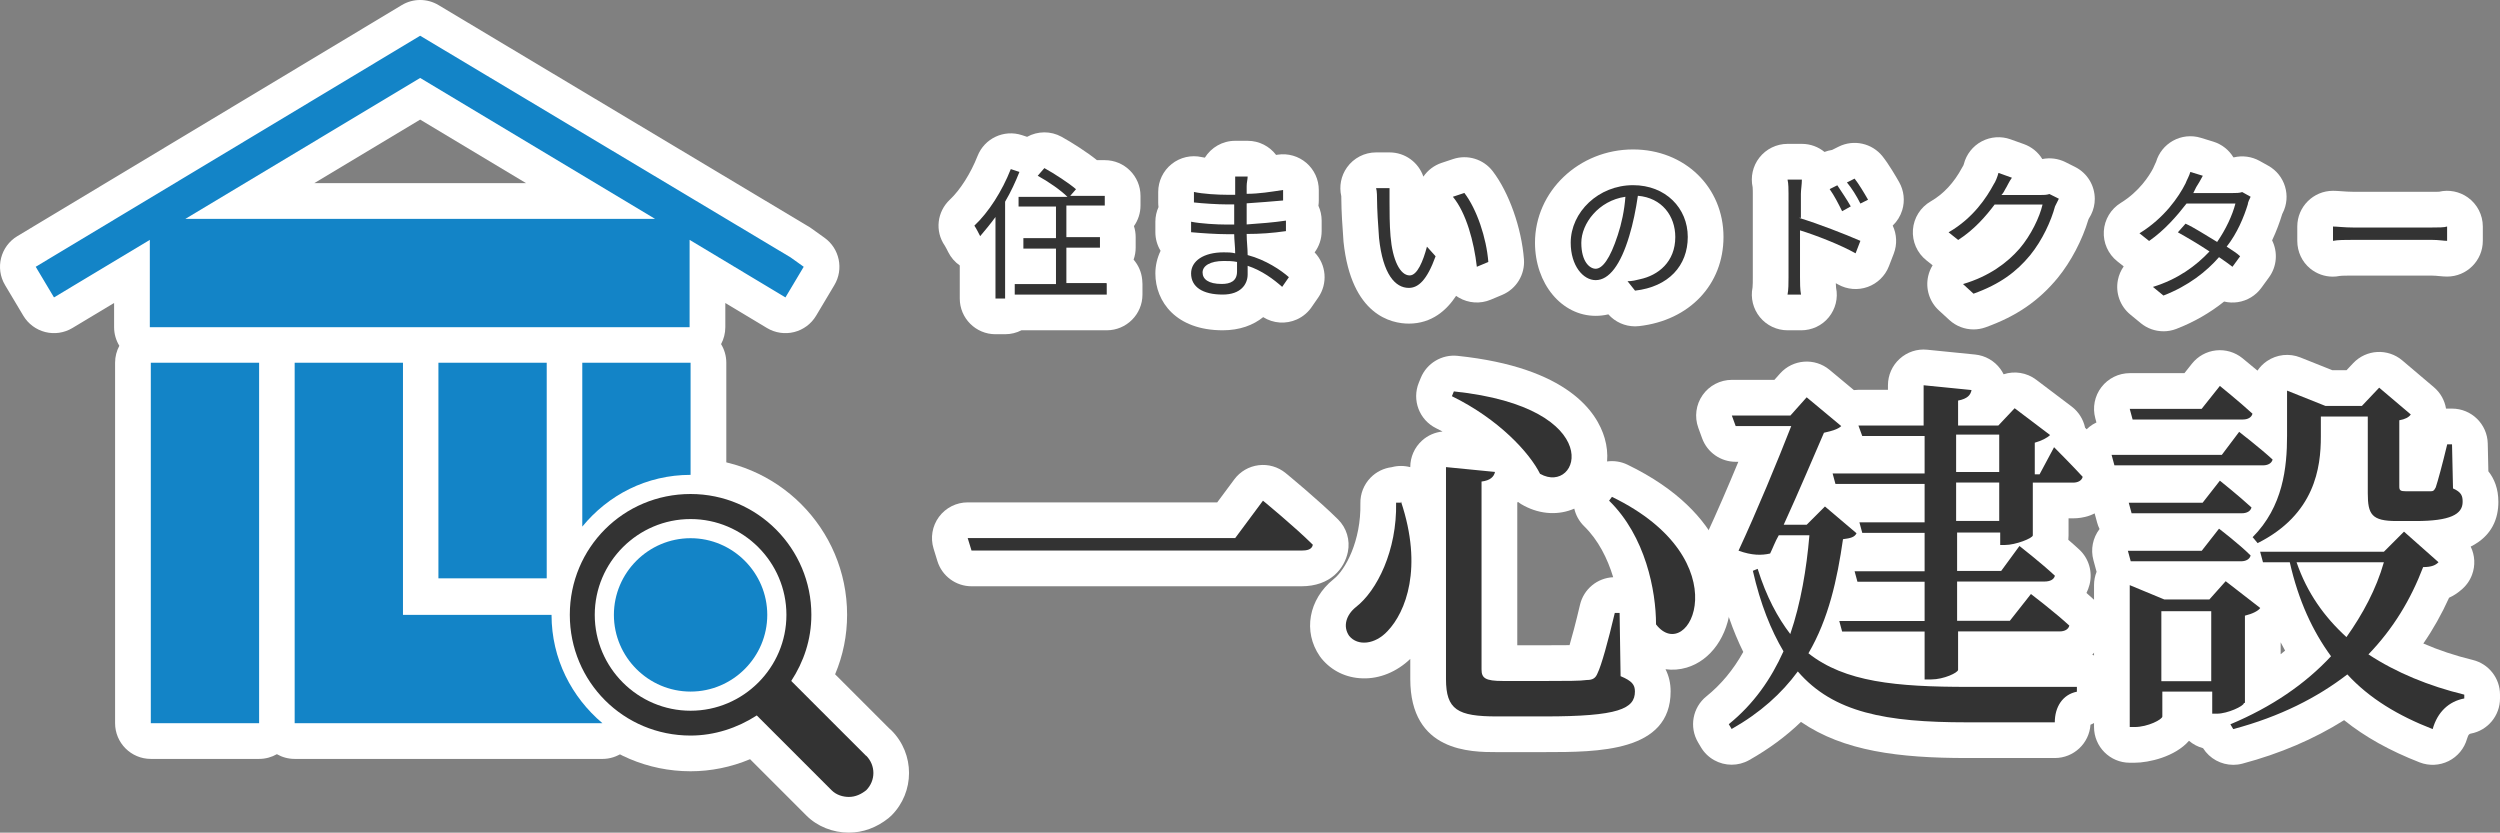 <?xml version="1.0" encoding="UTF-8"?>
<svg id="_レイヤー_2" data-name="レイヤー_2" xmlns="http://www.w3.org/2000/svg" viewBox="0 0 228.52 76.11">
  <rect x="0" y="0" width="228.52" height="76.11" fill="#808080" stroke="none"/>
  <defs>
    <style>
      .cls-1 {
        fill: #fff;
      }

      .cls-2 {
        fill: #333;
      }

      .cls-3 {
        fill: #1384c7;
      }
    </style>
  </defs>
  <g id="_レイヤー_1-2" data-name="_レイヤー_1">
    <g>
      <g>
        <path class="cls-1" d="M118.956,53.59h-30.15c-1.434,0-2.7-.936-3.121-2.306l-.35-1.14c-.304-.99-.121-2.066.495-2.899s1.59-1.324,2.626-1.324h22.808l1.561-2.102c.532-.718,1.335-1.185,2.222-1.294.886-.111,1.778.149,2.47.716.123.101,3.031,2.489,4.792,4.239.78.775,1.117,1.892.897,2.97-.311,1.518-1.59,3.14-4.249,3.14Z"/>
        <path class="cls-1" d="M141.206,68.75h-4.381c-2.368,0-7.914,0-7.914-6.685v-1.834c-1.221,1.168-2.797,1.836-4.382,1.774-1.48-.044-2.803-.685-3.726-1.805-.057-.07-.111-.143-.163-.216-1.554-2.245-1.028-5.203,1.25-7.034,1.093-.846,2.531-3.519,2.46-6.938-.018-.877.318-1.725.933-2.352.521-.533,1.206-.868,1.938-.957.539-.149,1.146-.146,1.689,0v-.009c0-.922.39-1.801,1.072-2.419.524-.476,1.185-.764,1.879-.831-.19-.101-.384-.2-.582-.297-1.542-.755-2.236-2.576-1.588-4.166l.18-.44c.55-1.346,1.932-2.166,3.364-2.014,10.097,1.06,12.757,5.169,13.444,7.524.208.713.278,1.435.222,2.129.622-.085,1.271.007,1.868.297,9.344,4.53,9.571,10.993,9.418,12.866-.228,2.795-1.802,5.024-4.01,5.68-.642.191-1.299.237-1.937.149.312.603.468,1.281.468,2.032,0,5.544-6.648,5.544-11.504,5.544ZM138.69,58.981h2.785c.652,0,1.392,0,1.995-.009.226-.768.548-1.961.957-3.696.336-1.427,1.579-2.448,3.031-2.513-.515-1.709-1.364-3.403-2.653-4.661-.464-.453-.768-1.015-.902-1.609-1.416.617-3.073.539-4.58-.257-.201-.1-.392-.22-.568-.358-.021.021-.042.044-.064.065v13.038ZM154.64,57.075h.011-.011Z"/>
        <path class="cls-1" d="M158.288,69.901c-1.119,0-2.207-.576-2.815-1.607l-.26-.44c-.822-1.395-.498-3.183.763-4.199,1.348-1.088,2.46-2.425,3.373-4.062-.959-1.945-1.709-4.109-2.276-6.562-.517-.354-.925-.851-1.17-1.438-.353-.847-.333-1.802.054-2.633.966-2.077,2.012-4.506,2.941-6.748h-.242c-1.372,0-2.599-.858-3.068-2.147l-.35-.96c-.364-1.001-.218-2.117.394-2.99.611-.873,1.609-1.393,2.675-1.393h3.887l.517-.579c1.171-1.313,3.173-1.462,4.525-.336l2.224,1.851c.138-.018.277-.027.418-.027h2.695v-.415c0-.923.39-1.802,1.074-2.421.685-.619,1.594-.924,2.517-.827l4.38.44c.919.092,1.756.569,2.303,1.313.115.155.215.32.299.491.988-.323,2.103-.164,2.981.5l3.24,2.45c.633.479,1.065,1.168,1.227,1.936.589.596,1.536,1.566,2.194,2.287.746.815,1.027,1.953.75,3.023-.462,1.778-2.086,2.973-4.04,2.973h-.416v1.556c0,.141-.007.275-.021.407.354.304.7.611,1.007.897.872.815,1.229,2.042.933,3.198-.069.27-.164.524-.281.764.229.2.45.397.655.586.881.814,1.244,2.048.945,3.21-.186.722-.562,1.347-1.072,1.836,1.103.524,1.865,1.648,1.865,2.951v.44c0,1.345-.82,2.528-2.027,3.021-.114,1.7-1.529,3.043-3.258,3.043h-8.06c-6.175,0-11.245-.624-15.145-3.302-1.367,1.318-2.933,2.473-4.727,3.488-.508.288-1.061.425-1.606.425Z"/>
        <path class="cls-1" d="M204.136,69.911c-1.103,0-2.152-.561-2.759-1.52-.482-.128-.92-.363-1.287-.678-1.268,1.464-3.675,2.007-4.975,2.007h-.439c-1.803,0-3.265-1.462-3.265-3.265v-12.971c0-.423.082-.835.234-1.217-.011-.036-.021-.073-.031-.11l-.26-.96c-.266-.98-.06-2.029.559-2.837,0,0,.002-.003.003-.004-.092-.186-.166-.383-.222-.589l-.26-.96c-.144-.528-.149-1.076-.028-1.596-.612-.428-1.077-1.064-1.282-1.825l-.26-.96c-.266-.98-.06-2.029.559-2.837.323-.422.738-.752,1.207-.972l-.105-.39c-.266-.981-.06-2.03.559-2.837s1.576-1.281,2.593-1.281h4.995l.689-.867c.542-.682,1.334-1.119,2.2-1.213.864-.094,1.733.161,2.41.708.044.036.646.523,1.379,1.141.229-.34.524-.639.874-.876.897-.608,2.036-.731,3.042-.33l2.927,1.167h1.298l.613-.649c1.193-1.259,3.161-1.367,4.483-.246l2.89,2.45c.611.518.987,1.217,1.109,1.957.036,0,.073-.002.109-.002h.44c1.774,0,3.225,1.418,3.265,3.192l.056,2.539c.537.675.914,1.581.914,2.795,0,1.457-.531,3.092-2.53,4.088.387.794.444,1.729.118,2.59-.212.558-.565,1.032-1.01,1.389-.329.285-.689.516-1.083.695-.676,1.494-1.457,2.884-2.353,4.184,1.389.605,2.898,1.108,4.517,1.503,1.463.356,2.491,1.667,2.491,3.172v.35c0,1.573-1.122,2.923-2.669,3.21-.099.019-.222.041-.343.472-.249.887-.86,1.628-1.685,2.039s-1.785.456-2.644.122c-2.731-1.063-5.014-2.337-6.909-3.861-2.749,1.729-5.865,3.062-9.298,3.974-.278.074-.56.11-.838.11ZM208.471,58.712v1.089c.138-.108.272-.219.406-.329-.14-.25-.274-.503-.406-.76Z"/>
      </g>
      <g>
        <path class="cls-1" d="M91.875,30.551h-.88c-1.803,0-3.265-1.462-3.265-3.265v-3.021c-.441-.307-.807-.724-1.055-1.22-.054-.108-.196-.404-.313-.589-.92-1.329-.71-3.104.468-4.211.939-.881,1.907-2.408,2.526-3.984.633-1.612,2.414-2.449,4.06-1.907l.468.154c.96-.532,2.153-.558,3.159-.001.949.524,2.342,1.416,3.227,2.133h.716c1.803,0,3.265,1.462,3.265,3.265v.88c0,.702-.222,1.352-.599,1.884.103.317.158.655.158,1.006v.96c0,.386-.067.755-.189,1.099.436.501.721,1.137.786,1.837.016.129.024.261.024.395v.96c0,1.803-1.462,3.265-3.265,3.265h-7.798c-.447.23-.954.36-1.492.36Z"/>
        <path class="cls-1" d="M111.765,30.191c-4.252,0-6.155-2.609-6.155-5.195,0-.706.161-1.414.477-2.07-.303-.497-.477-1.08-.477-1.7v-.96c0-.467.1-.923.287-1.339-.018-.138-.027-.278-.027-.421v-.96c0-.994.453-1.933,1.229-2.553.777-.619,1.794-.853,2.762-.63.072.016.164.032.272.048.576-.924,1.603-1.54,2.772-1.54h1.14c1.061,0,2.003.506,2.6,1.29l.158-.024c.938-.14,1.894.136,2.613.756s1.133,1.523,1.133,2.473v.96c0,.164-.012.324-.035.481.193.421.296.884.296,1.358v.96c0,.724-.237,1.399-.643,1.946,1.07,1.11,1.223,2.835.332,4.123l-.556.803c-.335.517-.815.938-1.398,1.201-1.007.453-2.162.367-3.08-.21-.908.734-2.146,1.203-3.7,1.203Z"/>
        <path class="cls-1" d="M128.775,29.58c-1.558,0-5.258-.729-5.967-7.484-.1-1.252-.197-2.938-.197-3.761,0-.088.004-.25-.006-.398-.211-.905-.027-1.864.518-2.631.612-.863,1.604-1.375,2.662-1.375h1.23c1.437,0,2.655.927,3.093,2.215.397-.582.978-1.028,1.664-1.257l1.05-.35c1.326-.443,2.779.007,3.626,1.112,1.483,1.938,2.63,5.17,2.853,8.042.109,1.404-.694,2.719-1.993,3.264l-1.05.44c-.946.397-2.027.325-2.912-.194-.085-.049-.167-.103-.246-.159-.855,1.296-2.209,2.537-4.324,2.537ZM122.702,18.271s0,0,0,.002c0,0,0-.001,0-.002Z"/>
        <path class="cls-1" d="M149.456,29.83c-.93,0-1.819-.397-2.44-1.096-.403.097-.794.136-1.16.136-3.109,0-5.545-2.937-5.545-6.685,0-4.701,4.021-8.525,8.965-8.525,4.712,0,8.265,3.437,8.265,7.995,0,4.352-3.1,7.628-7.715,8.154-.123.014-.247.021-.369.021Z"/>
        <path class="cls-1" d="M164.626,30.191h-1.23c-.98,0-1.909-.441-2.529-1.2-.62-.76-.866-1.757-.67-2.718.024-.154.024-.657.024-.927v-7.62c0-.128,0-.455-.015-.611-.207-.944.015-1.934.609-2.7.619-.797,1.571-1.264,2.58-1.264h1.311c.784,0,1.504.277,2.067.738.227-.087.458-.148.691-.183l.601-.3c1.383-.689,3.053-.319,4.014.886.578.726,1.255,1.891,1.519,2.358.441.779.542,1.705.28,2.561-.165.542-.468,1.026-.87,1.41.369.781.428,1.706.094,2.572l-.44,1.14c-.342.884-1.052,1.577-1.944,1.897-.894.319-1.88.235-2.707-.23-.065-.037-.134-.074-.204-.112.004.167.011.324.024.412.198.961-.05,1.944-.67,2.706s-1.553,1.187-2.534,1.187ZM160.219,17.17c.005.02.01.039.015.057-.005-.019-.01-.038-.015-.057Z"/>
        <path class="cls-1" d="M180.395,30.111c-.804,0-1.594-.297-2.206-.858l-.96-.88c-.868-.795-1.24-1.996-.975-3.143.081-.353.219-.683.403-.981l-.574-.456c-.847-.673-1.306-1.722-1.225-2.801.081-1.079.691-2.048,1.629-2.587,1.165-.669,2.13-1.708,2.867-3.088.037-.069.076-.136.118-.202.014-.036.03-.085.04-.12.228-.89.82-1.642,1.631-2.072.812-.43,1.768-.499,2.631-.19l1.229.44c.708.253,1.297.739,1.682,1.365.712-.144,1.455-.048,2.109.279l.88.44c1.144.572,1.805,1.724,1.806,2.921,0,.491-.11.99-.346,1.459-.056.113-.118.222-.186.325-.017.033-.033.066-.049.099-.559,1.877-1.591,3.849-2.805,5.338-1.748,2.119-3.779,3.508-6.598,4.521-.359.129-.732.192-1.104.192ZM179.555,14.991c-.014.021-.029.042-.044.065.015-.022.029-.044.044-.065Z"/>
        <path class="cls-1" d="M197.756,30.281c-.745,0-1.48-.255-2.075-.744l-.96-.79c-.928-.764-1.361-1.976-1.128-3.154.09-.455.273-.875.53-1.242l-.59-.469c-.833-.663-1.291-1.69-1.227-2.753s.644-2.028,1.551-2.585c1.689-1.037,2.595-2.472,2.948-3.141.055-.13.119-.273.189-.42.029-.061.062-.125.089-.188.24-.816.791-1.508,1.536-1.925.778-.436,1.7-.536,2.554-.273l1.14.35c.773.238,1.427.752,1.839,1.437.015,0,.035-.001.041,0,.793-.189,1.633-.077,2.352.322l.79.44c1.54.857,2.121,2.783,1.312,4.35-.012.023-.023.046-.036.069-.008.028-.017.056-.024.083-.203.66-.494,1.47-.898,2.324.531,1.066.45,2.373-.285,3.381l-.7.96c-.514.704-1.287,1.174-2.148,1.304-.42.065-.846.044-1.253-.054-1.297,1.037-2.774,1.886-4.37,2.501-.381.147-.779.219-1.176.219ZM208.73,18.685v.003-.003ZM197.064,14.86c-.004.015-.007.029-.011.043.004-.015.007-.029.011-.043Z"/>
        <path class="cls-1" d="M213.227,25.287c-.742,0-1.464-.258-2.054-.738-.759-.62-1.183-1.552-1.183-2.533v-1.31c0-1.803,1.462-3.265,3.265-3.265.198,0,.476.016.809.041.287.021.646.049,1.031.049h7.189c.248,0,.478.006.662-.005.906-.211,1.865-.025,2.633.521.859.612,1.37,1.603,1.37,2.659v1.31c0,1.803-1.462,3.265-3.265,3.265-.179,0-.432-.017-.737-.046-.182-.018-.412-.043-.663-.043h-7.189c-.404,0-1.016,0-1.22.03-.216.044-.433.066-.648.066ZM222.621,17.619h-.003s.002,0,.003,0Z"/>
      </g>
      <g>
        <path class="cls-1" d="M55.065,69.37h-28.13c-.592,0-1.146-.157-1.625-.432-.479.274-1.033.432-1.625.432h-9.9c-1.803,0-3.265-1.462-3.265-3.265v-32.95c0-.56.141-1.086.389-1.547-.304-.496-.479-1.079-.479-1.703v-2.211l-3.814,2.291c-.743.447-1.634.579-2.476.367-.842-.211-1.564-.749-2.009-1.494l-1.67-2.8c-.921-1.545-.419-3.544,1.122-4.471L36.723.467c1.033-.622,2.324-.623,3.359-.003l33.695,20.164c.123.065.242.14.357.223l1.23.88c1.381.988,1.774,2.87.904,4.328l-1.67,2.8c-.444.745-1.167,1.283-2.008,1.494-.841.21-1.733.079-2.476-.367l-3.814-2.29v2.211c0,.56-.141,1.086-.389,1.547.304.496.479,1.079.479,1.703v10.25c0,1.803-1.462,3.265-3.265,3.265-2.829,0-5.402,1.207-7.265,3.403-.591.807-1.544,1.332-2.62,1.337v1.455c0,.464-.097.906-.272,1.306.446.559.712,1.266.712,2.035,0,2.869,1.241,5.5,3.494,7.407,1.046.886,1.428,2.329.956,3.615-.471,1.287-1.695,2.142-3.065,2.142ZM30.201,62.841h18.39c-.49-1.078-.86-2.208-1.103-3.37h-10.652c-1.803,0-3.265-1.462-3.265-3.265v-19.785h-3.37v26.42ZM17.051,62.841h3.37v-26.42h-3.37v26.42ZM43.341,49.6h3.37v-13.18h-3.37v13.18ZM56.491,36.421v5.166c1.076-.493,2.206-.866,3.37-1.109v-4.057h-3.37ZM16.961,26.641h42.81v-3.37H16.961v3.37ZM28.73,16.741h19.356l-9.68-5.808-9.676,5.808Z"/>
        <path class="cls-1" d="M63.125,66.48c-5.666,0-10.275-4.609-10.275-10.274s4.609-10.275,10.275-10.275,10.275,4.609,10.275,10.275-4.609,10.274-10.275,10.274ZM63.125,52.46c-2.065,0-3.745,1.681-3.745,3.746s1.68,3.745,3.745,3.745,3.745-1.681,3.745-3.745-1.68-3.746-3.745-3.746Z"/>
        <path class="cls-1" d="M77.596,76.11c-1.477,0-2.895-.571-3.89-1.567l-5.145-5.146c-1.739.727-3.582,1.103-5.435,1.103-7.888,0-14.305-6.417-14.305-14.305s6.417-14.305,14.305-14.305,14.305,6.417,14.305,14.305c0,1.891-.368,3.713-1.096,5.442l4.919,4.919c.081.066.158.137.232.211,2.142,2.145,2.142,5.634-.001,7.776-.086.087-.178.168-.274.245-1.085.864-2.335,1.321-3.615,1.321ZM63.125,50.71c-3.03,0-5.495,2.466-5.495,5.496s2.465,5.495,5.495,5.495,5.495-2.465,5.495-5.495-2.465-5.496-5.495-5.496Z"/>
      </g>
    </g>
    <g>
      <g>
        <path class="cls-2" d="M112.905,49.186l2.54-3.42s2.89,2.37,4.56,4.03c-.09.44-.53.53-1.05.53h-30.15l-.35-1.14h24.45Z"/>
        <path class="cls-2" d="M128.065,45.856c2.02,6.05.44,10.08-1.23,11.83-1.14,1.23-2.72,1.4-3.51.44-.61-.88-.26-1.93.61-2.63,1.93-1.49,3.77-5.17,3.68-9.55h.44v-.09h.01ZM136.655,43.136c-.09.44-.44.79-1.23.88v17.18c0,.79.35,1.05,1.93,1.05h4.12c1.67,0,2.98,0,3.59-.09.53,0,.79-.18.96-.61.35-.7.96-2.89,1.58-5.52h.44l.09,5.78c1.05.44,1.31.79,1.31,1.4,0,1.58-1.49,2.28-8.24,2.28h-4.38c-3.59,0-4.65-.61-4.65-3.42v-19.37l4.47.44h.01ZM140.775,43.316c-.96-1.93-3.77-5-8.06-7.1l.18-.44c14.2,1.49,11.48,9.55,7.89,7.54h-.01ZM151.375,57.076c0-3.07-.96-8.06-4.29-11.31l.26-.35c11.92,5.78,7.01,15.51,4.03,11.66Z"/>
        <path class="cls-2" d="M169.695,48.756c-.18.35-.53.44-1.23.53-.53,3.68-1.31,7.27-3.16,10.43,3.33,2.63,7.98,3.07,14.64,3.07h9.9v.44c-1.31.26-2.02,1.4-2.02,2.8h-8.06c-7.36,0-12.18-.88-15.43-4.65-1.49,2.02-3.42,3.77-6.05,5.26l-.26-.44c2.28-1.84,3.86-4.12,5-6.66-1.14-1.93-2.1-4.29-2.8-7.36l.44-.18c.79,2.54,1.84,4.47,2.98,5.96.96-2.8,1.49-5.96,1.75-9.03h-2.8c-.35.61-.53,1.14-.79,1.67-.79.18-1.67.18-2.89-.26,1.67-3.59,3.59-8.24,4.82-11.39h-5.08l-.35-.96h5.35l1.49-1.67,3.16,2.63c-.26.26-.79.44-1.58.61-.88,2.02-2.28,5.35-3.68,8.41h2.1l1.67-1.67,2.89,2.45-.01.01ZM187.745,40.866s1.67,1.67,2.63,2.72c-.09.35-.44.53-.88.53h-3.68v4.82c0,.26-1.58.88-2.54.88h-.44v-1.14h-3.94v3.51h4.03l1.67-2.28s2.02,1.58,3.24,2.72c-.09.35-.44.53-.96.53h-7.98v3.59h4.82l1.93-2.45s2.19,1.67,3.51,2.89c-.09.35-.44.53-.88.53h-9.29v3.51c0,.26-1.31.88-2.45.88h-.61v-4.38h-7.54l-.26-.96h7.8v-3.59h-6.14l-.26-.96h6.4v-3.51h-5.7l-.26-.96h5.96v-3.51h-8.15l-.26-.96h8.41v-3.42h-5.7l-.35-.96h5.96v-3.68l4.38.44c-.09.44-.35.79-1.23.96v2.28h3.68l1.49-1.58,3.24,2.45c-.26.26-.79.53-1.4.7v2.89h.44l1.31-2.45v-.04ZM178.805,43.146h3.94v-3.42h-3.94v3.42ZM182.745,44.106h-3.94v3.51h3.94v-3.51Z"/>
        <path class="cls-2" d="M204.665,39.466s1.93,1.49,3.07,2.54c-.09.35-.44.53-.88.53h-13.58l-.26-.96h10.08l1.58-2.1-.01-.01ZM201.335,45.956l1.58-2.02s1.75,1.4,2.89,2.45c-.09.35-.44.53-.88.53h-10.08l-.26-.96h6.75ZM194.765,51.306l-.26-.96h6.75l1.58-2.02s1.84,1.4,2.89,2.45c-.09.35-.44.53-.88.53h-10.08ZM205.105,64.276c0,.26-1.49.96-2.45.96h-.44v-2.02h-4.56v2.28c0,.26-1.31.96-2.54.96h-.44v-12.97l3.16,1.31h4.12l1.49-1.67,3.16,2.45c-.18.26-.7.53-1.4.7v7.98h-.09l-.01.02ZM194.935,38.336l-.26-.96h6.57l1.67-2.1s1.84,1.49,2.98,2.54c-.09.35-.44.53-.88.53h-10.08v-.01ZM202.125,62.266v-6.4h-4.56v6.4h4.56ZM222.895,51.396c-.26.26-.61.44-1.4.44-1.14,2.98-2.72,5.61-5,7.98,2.54,1.67,5.52,2.89,8.76,3.68v.35c-1.4.26-2.45,1.23-2.89,2.8-3.16-1.23-5.78-2.8-7.8-5-2.72,2.1-6.14,3.86-10.43,5l-.26-.44c3.77-1.58,6.84-3.68,9.2-6.22-1.67-2.28-2.98-5.08-3.77-8.59h-2.45l-.26-.96h11.31l1.84-1.84,3.16,2.8h-.01ZM205.895,49.116c2.8-2.8,3.16-6.4,3.16-9.29v-4.12l3.51,1.4h3.33l1.58-1.67,2.89,2.45c-.18.26-.53.44-1.05.53v6.05c0,.35.09.44.61.44h2.19c.26,0,.35,0,.53-.35.18-.53.61-2.1,1.05-3.94h.44l.09,4.03c.79.35.88.7.88,1.23,0,1.14-1.14,1.75-4.29,1.75h-1.75c-2.28,0-2.63-.61-2.63-2.54v-7.01h-4.29v1.84c0,2.8-.53,7.1-5.78,9.73l-.44-.53h-.03ZM209.925,51.396c.96,2.8,2.54,5,4.56,6.84,1.49-2.1,2.72-4.38,3.42-6.84h-7.98Z"/>
      </g>
      <g>
        <path class="cls-2" d="M93.185,15.716c-.35.88-.79,1.84-1.31,2.72v8.85h-.88v-7.45c-.44.61-.96,1.23-1.4,1.75-.09-.18-.35-.7-.53-.96,1.31-1.23,2.54-3.16,3.33-5.17,0,0,.79.26.79.26ZM101.165,25.966v.96h-8.41v-.96h3.77v-3.24h-2.98v-.96h2.98v-2.89h-3.42v-.88h4.47c-.61-.61-1.75-1.4-2.72-1.93l.61-.7c.96.53,2.28,1.4,2.89,1.93l-.53.61h3.16v.88h-3.51v2.89h3.07v.96h-3.07v3.24h3.68v.09h.01Z"/>
        <path class="cls-2" d="M117.205,26.226c-.79-.7-1.84-1.49-3.16-1.93v.79c0,.88-.61,1.84-2.28,1.84-1.84,0-2.89-.7-2.89-1.93,0-1.14,1.14-1.93,2.98-1.93.35,0,.7,0,1.05.09,0-.61-.09-1.23-.09-1.75h-.7c-.88,0-2.28-.09-3.24-.18v-.96c.88.18,2.37.26,3.24.26h.7v-1.84h-.61c-.88,0-2.28-.09-3.07-.18v-.96c.79.18,2.19.26,3.07.26h.7v-1.67h1.14c0,.26-.09.53-.09.88v.7c1.14,0,2.19-.18,3.33-.35v.96c-1.05.09-2.1.18-3.33.26v1.93c1.23-.09,2.45-.18,3.59-.35v.96c-1.23.18-2.37.26-3.59.26,0,.7.09,1.31.09,1.93,1.67.44,3.07,1.4,3.77,2.02l-.61.88v.01ZM113.085,23.946c-.44-.09-.79-.09-1.23-.09-1.23,0-1.93.44-1.93,1.05s.53,1.05,1.75,1.05c.79,0,1.4-.26,1.4-1.14v-.88l.01.01Z"/>
        <path class="cls-2" d="M127.015,18.516c0,.79,0,2.02.09,3.07.18,2.19.88,3.59,1.75,3.59.7,0,1.23-1.31,1.58-2.63l.79.88c-.79,2.19-1.58,2.89-2.45,2.89-1.23,0-2.37-1.23-2.72-4.56-.09-1.14-.18-2.72-.18-3.42,0-.26,0-.88-.09-1.14h1.23v1.32ZM136.045,23.946l-1.05.44c-.26-2.28-.96-4.91-2.19-6.4l1.05-.35c1.14,1.49,2.02,4.12,2.19,6.31Z"/>
        <path class="cls-2" d="M148.755,25.706c.44,0,.79-.09,1.14-.18,1.67-.35,3.24-1.58,3.24-3.86,0-1.93-1.23-3.59-3.42-3.77-.18,1.23-.44,2.54-.79,3.68-.79,2.63-1.84,4.03-3.07,4.03-1.14,0-2.28-1.31-2.28-3.42,0-2.8,2.54-5.26,5.7-5.26,2.98,0,5,2.1,5,4.73s-1.75,4.56-4.82,4.91l-.7-.88v.02ZM147.875,21.496c.35-1.05.61-2.28.7-3.51-2.45.35-4.03,2.45-4.03,4.21s.79,2.37,1.31,2.37c.61,0,1.31-.88,2.02-3.07Z"/>
        <path class="cls-2" d="M164.445,19.916c1.75.53,4.21,1.49,5.61,2.1l-.44,1.14c-1.4-.79-3.68-1.67-5.08-2.1v4.29c0,.44,0,1.14.09,1.58h-1.23c.09-.44.09-1.05.09-1.58v-7.62c0-.35,0-.96-.09-1.31h1.31c0,.44-.09.96-.09,1.31v2.19h-.18.01ZM168.385,19.306c-.35-.7-.7-1.4-1.14-2.02l.7-.35c.35.53.88,1.31,1.23,1.93l-.79.44ZM170.055,18.606c-.35-.7-.79-1.4-1.23-1.93l.7-.35c.35.44.88,1.31,1.23,1.93l-.7.35Z"/>
        <path class="cls-2" d="M188.195,18.166c-.09.18-.26.53-.35.7-.35,1.31-1.14,3.07-2.28,4.47-1.23,1.49-2.72,2.63-5.17,3.51l-.96-.88c2.37-.7,4.03-1.93,5.17-3.24,1.05-1.23,1.84-2.89,2.1-4.03h-4.38c-.79,1.05-1.84,2.28-3.33,3.24l-.88-.7c2.28-1.31,3.51-3.24,4.12-4.38.18-.26.35-.7.44-1.05l1.23.44c-.26.35-.44.79-.61,1.05-.09.18-.18.35-.35.53h3.51c.35,0,.61,0,.88-.09l.88.44-.02-.01Z"/>
        <path class="cls-2" d="M205.725,17.986c-.09.18-.26.53-.26.7-.35,1.14-.96,2.63-1.93,3.86.53.35.96.61,1.23.88l-.7.96c-.35-.26-.7-.53-1.23-.88-1.14,1.31-2.8,2.63-5.08,3.51l-.96-.79c2.28-.7,3.94-1.93,5.17-3.24-1.05-.7-2.1-1.31-2.89-1.75l.7-.79c.79.35,1.84,1.05,2.89,1.67.79-1.14,1.4-2.45,1.67-3.51h-4.47c-.88,1.14-2.02,2.45-3.42,3.42l-.88-.7c2.28-1.4,3.59-3.33,4.21-4.56.09-.26.35-.7.44-1.05l1.14.35c-.18.35-.44.79-.61,1.05-.09.18-.18.35-.26.53h3.59c.35,0,.61,0,.88-.09l.79.44-.02-.01Z"/>
        <path class="cls-2" d="M213.255,20.706c.35,0,1.05.09,1.84.09h7.19c.61,0,1.14,0,1.4-.09v1.31c-.26,0-.79-.09-1.4-.09h-7.19c-.7,0-1.4,0-1.84.09v-1.31Z"/>
      </g>
      <g>
        <path class="cls-3" d="M72.245,23.516L38.405,3.266,3.265,24.386l1.67,2.8,8.76-5.26v7.98h49.34v-7.98l8.76,5.26,1.67-2.8-1.23-.88.01.01ZM16.945,20.006l21.46-12.88,21.47,12.88H16.935h.01ZM53.225,48.136c2.37-2.89,5.87-4.73,9.9-4.73v-10.25h-9.9v14.99-.01ZM40.075,33.146v19.72h9.9v-19.71h-9.9v-.01ZM13.785,66.106h9.9v-32.95h-9.9v32.95ZM50.415,56.206h-13.58v-23.05h-9.9v32.95h28.13c-2.8-2.37-4.65-5.87-4.65-9.9Z"/>
        <path class="cls-3" d="M56.115,56.206c0,3.86,3.16,7.01,7.01,7.01h0c3.86,0,7.01-3.16,7.01-7.01h0c0-3.86-3.16-7.01-7.01-7.01h0c-3.86,0-7.01,3.16-7.01,7.01h0Z"/>
        <path class="cls-2" d="M79.165,69.086l-6.84-6.84c1.14-1.75,1.84-3.77,1.84-6.05,0-6.05-4.91-11.04-11.04-11.04s-11.04,4.91-11.04,11.04,4.91,11.04,11.04,11.04c2.19,0,4.29-.7,6.05-1.84l6.84,6.84c.44.44,1.05.61,1.58.61.61,0,1.14-.26,1.58-.61.88-.88.88-2.28,0-3.16l-.01.01ZM54.365,56.206c0-4.82,3.94-8.76,8.76-8.76s8.76,3.94,8.76,8.76-3.94,8.76-8.76,8.76-8.76-3.94-8.76-8.76Z"/>
      </g>
    </g>
  </g>
</svg>